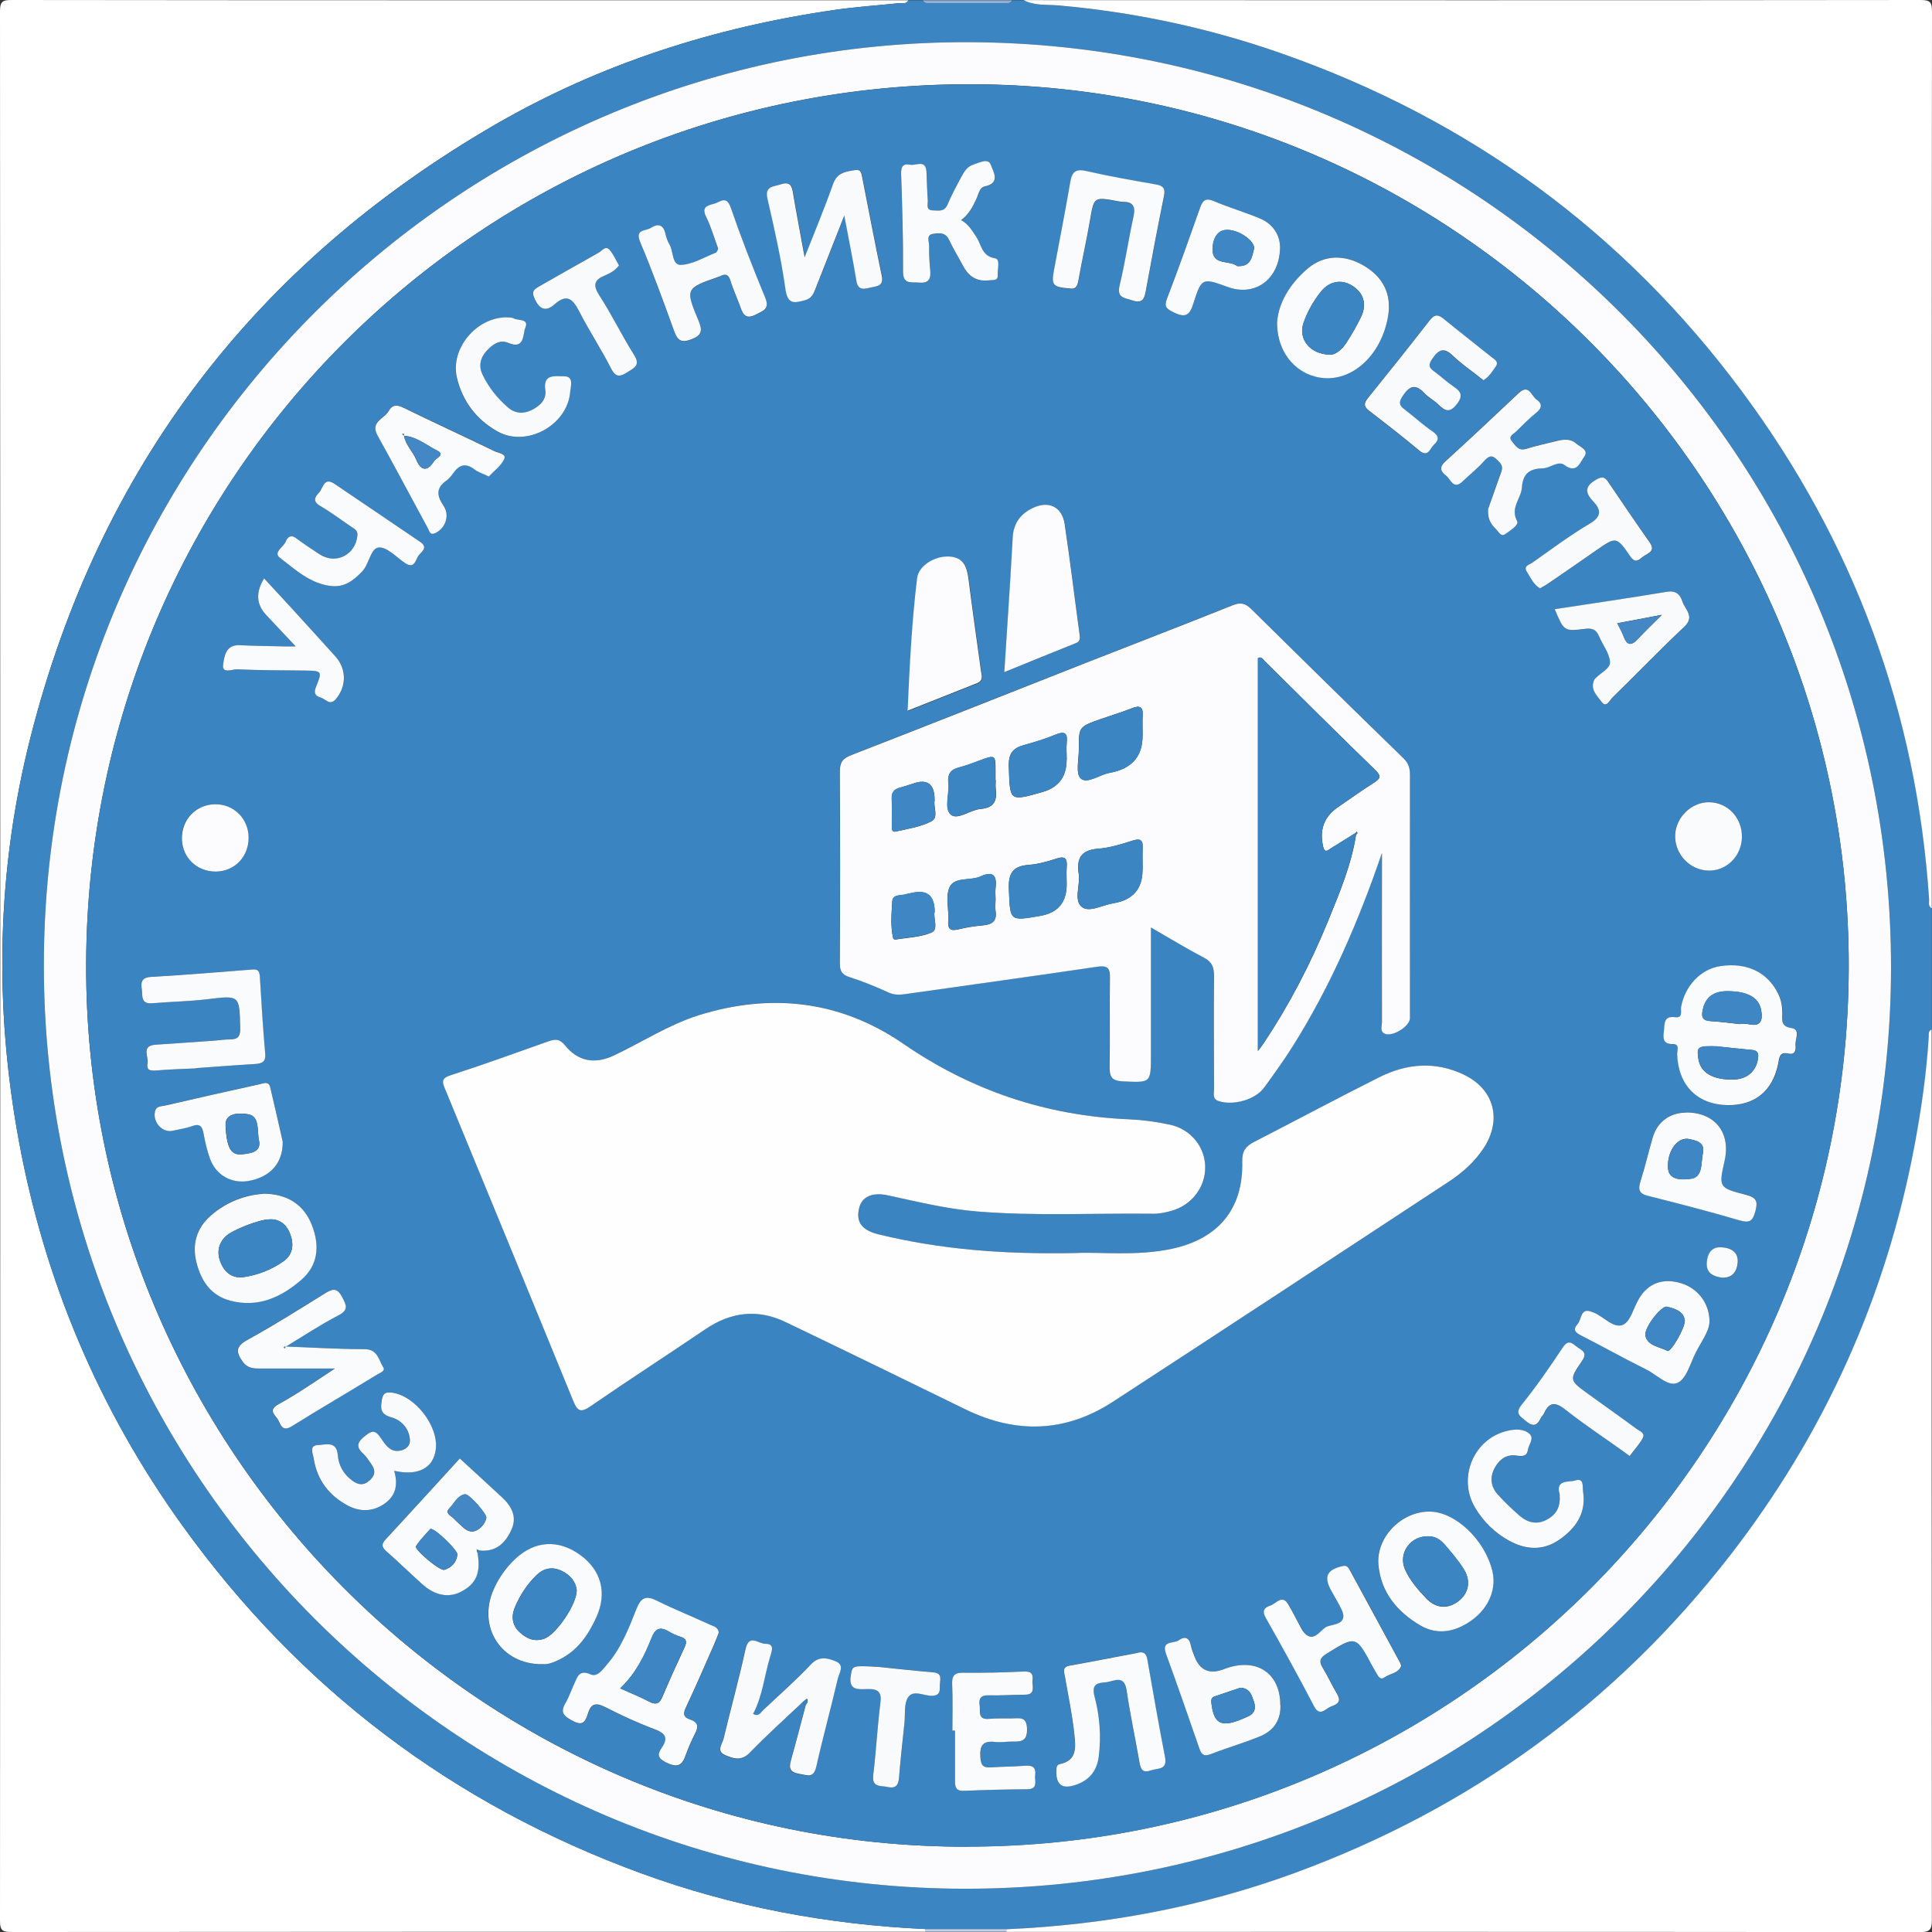 <?xml version="1.0" encoding="UTF-8"?><svg id="a" xmlns="http://www.w3.org/2000/svg" viewBox="0 0 160.8 160.8"><rect x="0" y="0" width="160.8" height="160.8" fill="#333333" stroke="none"/><defs><style>.b{fill:#3f87c4;}.c{fill:#fff;}.d{fill:#fefeff;}.e{fill:#3d86c3;}.f{fill:#3a84c2;}.g{fill:#3b85c2;}.h{fill:#fafbfd;}.i{fill:#f9fbfd;}.j{fill:#4388c5;}.k{fill:#c0d0e9;}.l{fill:#fcfcfe;}.m{fill:#f9fafc;}.n{fill:#8fb0d9;}.o{fill:#3b85c3;}</style></defs><path class="c" d="M77.04,160.78c-25.34,0-50.68,0-76.03,.02-.76,0-1.02-.07-1.01-.95C.03,106.88,.03,53.92,0,.95,0,.07,.26,0,1.01,0,25.88,.03,50.74,.02,75.6,.02c-.15,.35-.48,.21-.73,.24-1.79,.19-3.58,.3-5.36,.56-10.01,1.44-19.51,4.47-28.28,9.54C21.24,21.94,8.26,38.91,2.55,61.32c-2.83,11.11-3.06,22.37-.98,33.63,2.15,11.66,6.67,22.36,13.59,31.99,9.76,13.58,22.53,23.24,38.23,28.98,7.62,2.79,15.53,4.26,23.64,4.63,.01,.07,.01,.14,.01,.22Z"/><path class="g" d="M77.03,160.56c-8.11-.38-16.01-1.85-23.64-4.63-15.7-5.74-28.47-15.4-38.23-28.98-6.93-9.64-11.45-20.33-13.59-31.99-2.07-11.26-1.85-22.52,.98-33.63C8.26,38.91,21.24,21.94,41.23,10.37,50,5.3,59.5,2.26,69.51,.82c1.78-.26,3.57-.37,5.36-.56,.26-.03,.58,.11,.73-.24h1.2c.17,.32,.47,.25,.74,.25,1.99,0,3.98,0,5.97,0,.27,0,.57,.07,.73-.25h.96c.91,.47,1.92,.35,2.88,.44,6.4,.55,12.63,1.9,18.68,4.03,15.57,5.48,28.36,14.81,38.21,28.07,9.33,12.56,14.55,26.67,15.6,42.3,.02,.26-.09,.57,.22,.75v10.08c-.29,.12-.22,.39-.24,.61-.19,3.07-.62,6.11-1.2,9.13-2.38,12.57-7.5,23.92-15.33,34.02-9.53,12.29-21.66,21.1-36.25,26.44-7.73,2.83-15.75,4.32-23.98,4.68h-6.74ZM3.65,80.35c0,42.39,34.34,76.81,76.66,76.85,42.55,.04,77.06-34.29,77.08-76.67,.02-42.55-34.29-76.87-76.73-77.02C38.63,3.36,3.65,37.52,3.65,80.35Z"/><path class="c" d="M83.77,160.57c8.23-.36,16.25-1.85,23.98-4.68,14.6-5.35,26.72-14.15,36.25-26.44,7.83-10.1,12.95-21.44,15.33-34.02,.57-3.02,1.01-6.06,1.2-9.13,.01-.23-.05-.49,.24-.61,0,24.69,0,49.39,.02,74.08,0,.87-.18,1.04-1.04,1.04-25.33-.03-50.66-.02-76-.02,0-.07,0-.14,.01-.21Z"/><path class="c" d="M160.78,75.6c-.32-.18-.21-.49-.22-.75-1.05-15.63-6.27-29.74-15.6-42.3-9.85-13.26-22.63-22.59-38.21-28.07-6.04-2.13-12.28-3.47-18.68-4.03-.96-.08-1.97,.04-2.88-.44C110.07,.02,134.94,.03,159.82,0c.82,0,.98,.16,.98,.98-.03,24.87-.02,49.75-.02,74.62Z"/><path class="n" d="M84.24,.02c-.16,.32-.47,.25-.73,.25-1.99,0-3.98,0-5.97,0-.27,0-.57,.07-.74-.25h7.44Z"/><path class="k" d="M83.77,160.57c0,.07-.01,.14-.01,.21h-6.72c0-.07,0-.14-.01-.22,2.25,0,4.5,0,6.74,0Z"/><path class="l" d="M3.65,80.35c0-42.83,34.98-76.99,77.01-76.84,42.44,.15,76.75,34.47,76.73,77.02-.02,42.39-34.53,76.71-77.08,76.67-42.32-.04-76.66-34.47-76.66-76.85Zm76.84,73.34c40.46,.01,73.23-32.72,73.38-73.09,.14-40.32-32.49-73.5-73.03-73.59C40.09,6.93,7.32,39.64,7.17,80.19c-.15,40.29,32.68,73.59,73.32,73.51Z"/><path class="f" d="M80.49,153.7c-40.63,.08-73.47-33.22-73.32-73.51C7.32,39.64,40.09,6.93,80.84,7.02c40.53,.09,73.17,33.26,73.03,73.59-.14,40.37-32.91,73.1-73.38,73.09ZM23.77,112.07h0c1.45-.87,2.87-1.81,4.37-2.59,.9-.47,.67-.86,.3-1.55-.41-.78-.79-.67-1.4-.29-2.13,1.32-4.26,2.66-6.45,3.87-.97,.54-1,.99-.42,1.81,.36,.51,.8,.59,1.33,.58,2.12,0,4.24,0,6.36,0-1.63,1.06-3.13,2.11-4.72,2.99-.91,.5-.18,.92,0,1.31,.2,.42,.38,.98,1.12,.51,2.36-1.48,4.77-2.89,7.15-4.33,.22-.13,.66-.27,.47-.57-.39-.61-.45-1.52-1.57-1.52-2.19,0-4.37-.14-6.56-.22Zm43.04,29.59l.24,.25c-.41,1.54-.8,3.09-1.24,4.62-.19,.68-.07,1.02,.71,1.13,.65,.1,1.18,.41,1.4-.61,.54-2.45,1.22-4.87,1.79-7.31,.11-.47,.61-1.14-.18-1.45-.68-.27-1.37-.48-2.06,.26-1.26,1.33-2.65,2.54-3.98,3.81-.22,.21-.36,.56-.83,.31,.8-1.52,.94-3.23,1.44-4.83,.15-.48,.34-1-.45-1.01-.56,0-1.34-.87-1.63,.48-.54,2.49-1.23,4.95-1.82,7.43-.1,.44-.62,1.03,.12,1.35,.68,.29,1.35,.54,2.06-.19,1.41-1.46,2.93-2.82,4.41-4.22Zm-26.9-12.61c1.38,.14,2.19-.65,2.67-1.79,.46-1.07-.04-1.93-.83-2.66-1.14-1.05-2.29-2.11-3.49-3.21-2.08,2.27-4.11,4.51-6.17,6.73-.42,.45-.29,.7,.12,1.05,.99,.86,1.94,1.79,2.91,2.67,1.07,.96,2.24,1.17,3.28,.62,1.25-.67,1.62-1.57,1.33-3.24l.18-.17Zm49.58-24.76c-6.11,.12-11.23-.32-16.27-1.53-1.45-.35-2-1-1.72-2.19,.23-.98,1.1-1.36,2.4-1.08,2.46,.53,4.9,1.13,7.41,1.34,4.87,.4,9.75,.13,14.62,.19,.51,0,1.04-.1,1.53-.23,1.73-.47,2.89-1.99,2.85-3.69-.03-1.64-1.19-3.11-2.92-3.49-1.12-.25-2.29-.4-3.44-.45-6.87-.31-13.09-2.38-18.79-6.3-5.22-3.59-10.99-4.26-17.04-2.35-2.49,.78-4.68,2.22-7.01,3.33-1.58,.75-2.99,.52-4.08-.83-.47-.58-.85-.53-1.42-.33-2.7,.96-5.4,1.94-8.13,2.82-.76,.25-.68,.56-.45,1.11,3.57,8.66,7.15,17.32,10.68,25.99,.37,.91,.66,.98,1.46,.43,3.16-2.17,6.37-4.25,9.54-6.4,2.13-1.44,4.36-1.71,6.68-.59,4.99,2.4,9.97,4.84,14.96,7.26,4.22,2.05,8.35,1.92,12.29-.64,9.33-6.07,18.63-12.18,27.93-18.3,1.14-.75,2.16-1.64,2.92-2.81,1.54-2.36,.88-4.89-1.66-6.11-2.36-1.13-4.75-.93-7.04,.22-3.49,1.76-6.93,3.61-10.41,5.38-.72,.37-1.01,.78-.99,1.64,.1,3.95-2.01,6.44-5.87,7.26-2.98,.63-5.98,.24-8.03,.35Zm25.52-33.27v.95c0,4.36,0,8.71,0,13.07,0,.33-.2,.76,.2,.97,.64,.33,2.13-.59,2.13-1.29,0-6.75,0-13.51,0-20.26,0-.55-.13-.97-.55-1.37-4.24-4.12-8.46-8.26-12.66-12.41-.5-.49-.89-.58-1.56-.31-4.14,1.66-8.31,3.26-12.46,4.89-6.42,2.52-12.83,5.07-19.25,7.57-.7,.27-.98,.58-.97,1.35,.03,5.32,.03,10.63,0,15.95,0,.66,.17,.98,.82,1.19,1.1,.35,2.17,.79,3.22,1.27,.48,.22,.92,.21,1.39,.14,5.33-.75,10.67-1.49,16-2.28,.91-.13,1.06,.18,1.05,.99-.05,2.44,.02,4.88-.03,7.31-.02,.84,.16,1.2,1.09,1.24,2.35,.11,2.35,.16,2.35-2.22v-1.08c0-3.1,0-6.2,0-9.51,1.58,.91,2.97,1.76,4.4,2.51,.67,.35,.86,.78,.85,1.5-.04,3.16-.02,6.31,0,9.47,0,.36-.16,.8,.41,.98,1.21,.39,3.02-.11,3.77-1.14,.82-1.13,1.64-2.26,2.38-3.44,3.15-5.02,5.48-10.41,7.41-16.06Zm-55.18,64.87c-.05-.47-.46-.52-.76-.66-1.45-.67-2.93-1.26-4.36-1.97-.92-.46-1.34-.31-1.73,.68-.65,1.62-1.28,3.28-2.46,4.63-.36,.41-.79,1.06-1.35,.81-.95-.43-1.09,.2-1.36,.77-.25,.54-.44,1.12-.74,1.63-.5,.85-.04,1.13,.65,1.49,.86,.46,1.04-.06,1.23-.66,.25-.8,.65-.91,1.41-.52,1.35,.69,2.73,1.33,4.15,1.86,.91,.34,1.13,.73,.58,1.53-.39,.57-.34,.89,.38,1.24,.83,.4,1.27,.32,1.58-.55,.23-.64,.49-1.27,.81-1.87,.31-.58,.24-.96-.42-1.16-.55-.17-.6-.47-.35-1,.8-1.7,1.54-3.42,2.3-5.13,.16-.36,.3-.74,.45-1.11Zm83.95-43.9c2.26,.04,3.76-1.15,4.23-3.41,.11-.53,.09-1.06,.89-.88,.54,.12,.6-.33,.56-.68-.06-.5,.44-1.32-.31-1.44-.93-.14-.8-.65-.79-1.24,0-.56-.08-1.1-.34-1.62-.89-1.79-2.61-2.62-4.81-2.3-1.62,.24-2.94,1.62-3.27,3.39-.06,.33,.17,.95-.49,.86-.98-.12-.86,.53-.94,1.12-.08,.6-.13,1.11,.75,1.12,.58,0,.34,.52,.35,.83,.08,2.59,1.66,4.2,4.18,4.25Zm-60.18-36.05c2.08-.84,4.02-1.63,5.97-2.42,.33-.13,.34-.34,.3-.67-.42-3.08-.79-6.17-1.25-9.24-.21-1.43-1.33-1.96-2.63-1.34-1,.48-1.62,1.28-1.69,2.42-.07,1.16-.12,2.31-.2,3.47-.16,2.54-.33,5.08-.5,7.77Zm-8.05,3.25c2.03-.81,3.91-1.56,5.8-2.3,.53-.21,.38-.6,.33-1-.35-2.53-.71-5.06-1.03-7.59-.13-1.03-.37-1.9-1.64-1.95-1.19-.05-2.52,.74-2.65,1.81-.44,3.6-.63,7.23-.79,11.04Zm-8.56-37.78c-.33-1.83-.66-3.53-.95-5.25-.1-.63-.2-1.1-1.03-.83-.63,.21-1.36,.13-1.11,1.22,.57,2.49,1.14,4.98,1.49,7.5,.18,1.33,.77,1.16,1.66,.92,.57-.15,.7-.59,.88-1.04,.77-1.94,1.53-3.89,2.36-6,.36,1.93,.72,3.68,1.01,5.44,.13,.8,.62,.69,1.14,.56,.51-.13,1.16-.08,.97-.98-.57-2.73-1.1-5.47-1.63-8.21-.06-.33-.12-.67-.56-.6-.77,.13-1.52,.19-1.86,1.16-.7,2.01-1.53,3.97-2.36,6.08Zm-7.21-.7c-.05,.09-.09,.3-.2,.34-.96,.38-1.92,.97-2.9,1.02-.77,.04-.61-1.14-.97-1.72-.17-.26-.26-.59-.33-.89-.18-.76-.62-.85-1.21-.47-.43,.28-1.35,.08-.88,1.2,1.03,2.42,1.92,4.89,2.81,7.36,.29,.8,.58,1.04,1.45,.71,.88-.34,.92-.74,.6-1.52-1.13-2.71-1.11-2.72,1.68-3.69,.04-.01,.08-.02,.11-.04,.45-.25,.7-.16,.86,.38,.23,.76,.58,1.48,.84,2.23,.23,.66,.49,.97,1.27,.58,.66-.33,1.17-.47,.77-1.43-1.02-2.46-1.99-4.95-2.86-7.47-.36-1.04-.87-.47-1.36-.33-.53,.15-1.12,.25-.69,1.1,.41,.81,.66,1.71,1,2.64Zm29.18,3.3c.53,.14,.71-.12,.81-.67,.29-1.65,.67-3.28,.95-4.94,.34-2,.31-2,2.35-1.63,.12,.02,.24,.05,.36,.05,.84,0,1.11,.35,.93,1.19-.42,1.91-.7,3.85-1.16,5.75-.26,1.05,.38,1.03,1.04,1.26,.87,.3,1.02-.14,1.14-.82,.48-2.63,.98-5.26,1.51-7.88,.13-.64-.09-.85-.68-.95-1.92-.34-3.85-.67-5.76-1.11-.89-.21-1.21,.03-1.36,.9-.41,2.44-.89,4.87-1.35,7.3-.24,1.28-.12,1.45,1.22,1.56Zm27.68,114.62c-.04-.11-.06-.19-.1-.26-1.41-2.59-2.82-5.18-4.22-7.77-.14-.25-.29-.31-.58-.25-1.29,.3-1.57,.9-.92,2.04,.29,.52,.6,1.03,.86,1.57,.59,1.25-.7,1.22-1.19,1.41-.6,.24-1.15,1.55-2.03,.39-.07-.09-.13-.2-.18-.31-.34-.63-.67-1.27-1.02-1.89-.52-.9-1-.11-1.48,.06-.52,.18-.75,.44-.4,1.05,1.37,2.43,2.72,4.87,4.01,7.34,.42,.81,.83,.35,1.22,.12,.41-.24,1.2-.31,.69-1.15-.43-.72-.77-1.49-1.21-2.2-.34-.55-.17-.83,.34-1.14,2.46-1.51,2.45-1.53,3.83,1.06,.09,.18,.19,.35,.3,.52,.16,.26,.32,.66,.71,.38,.46-.33,1.18-.33,1.38-.98ZM21.91,99.35c-1.5,.1-3.04,.65-4.35,1.79-1.24,1.07-1.6,2.45-1.2,4,.39,1.5,1.2,2.69,2.81,3.11,2.31,.6,4.24-.29,5.91-1.75,1.35-1.17,1.57-2.79,.85-4.59-.66-1.65-2.03-2.57-4.03-2.57Zm97.08,26.46c-2.35-.03-4.5,2.14-4.27,4.47,.22,2.26,1.55,3.86,3.46,4.99,1.15,.68,2.36,.65,3.54,.05,1.92-.97,2.9-2.8,2.48-4.56-.61-2.58-3.08-4.92-5.21-4.95Zm-24.33,11.75c-1.8,.34-3.71,.72-5.64,1.06-.63,.11-.47,.5-.4,.89,.28,1.61,.62,3.21,.79,4.83,.1,.99,.27,2.16-1.19,2.47-.22,.05-.29,.19-.31,.42-.09,1.33,.47,1.74,1.73,1.27,1.08-.41,1.66-1.2,1.8-2.32,.21-1.68,.07-3.37-.35-4.99-.26-.98,.18-1.12,.89-1.18,.68-.05,1.57-.72,1.78,.68,.3,1.97,.71,3.92,1.05,5.88,.1,.57,.2,1.04,.96,.77,.58-.2,1.4-.01,1.18-1.14-.54-2.69-1-5.41-1.47-8.11-.07-.42-.22-.68-.82-.54Zm-49.55,.95c.43,.07,.95-.13,1.45-.38,1.51-.75,2.4-2.06,3.07-3.53,.91-2.01,.4-3.89-1.35-5.17-1.82-1.32-3.78-1.2-5.42,.34-.76,.72-1.36,1.57-1.78,2.52-1.38,3.09,.6,6.25,4.03,6.23Zm-28.81-49.59v-.02c1.63-.12,3.26-.25,4.9-.34,.62-.03,.93-.18,.86-.91-.19-2.11-.31-4.22-.44-6.33-.03-.41-.08-.67-.61-.63-2.82,.23-5.65,.45-8.47,.62-.76,.05-.84,.42-.75,1.01,.09,.54-.12,1.27,.88,1.18,1.51-.13,3.03-.15,4.54-.33,2.74-.34,2.71-.37,2.77,2.4,.01,.67-.18,.94-.84,.94-.48,0-.95,.07-1.43,.11-1.59,.11-3.18,.23-4.77,.33-1.22,.08-.57,.98-.67,1.54-.12,.66,.31,.65,.81,.6,1.07-.09,2.15-.12,3.23-.17ZM106.29,26.86c0,2.64,1.75,4.44,3.92,4.6,2.5,.19,4.79-2.03,5.32-5.15,.31-1.81-.38-3.24-2.02-4.21-1.61-.95-3.32-.91-4.67,.24-1.54,1.32-2.47,2.99-2.55,4.51Zm17.55,15.51c-.05,.93,.32,1.31,.68,1.68,.2,.21,.39,.64,.75,.39,.42-.28,1.17-.75,.99-1.08-.6-1.12,.34-1.89,.4-2.81,.08-1.17,.67-1.56,1.73-1.58,.62-.01,1.28-.68,1.82-.27,1.03,.77,1.3-.28,1.62-.68,.46-.58-.35-.84-.69-1.14-.41-.36-.96-.34-1.48-.21-.89,.22-1.79,.41-2.66,.68-.64,.2-.86-.26-1.16-.61-.38-.46,.11-.62,.34-.84,.54-.54,1.07-1.08,1.66-1.55,.51-.41,.5-.79,.02-1.12-.43-.29-.62-1.32-1.47-.52-2.03,1.92-4.07,3.83-6.13,5.71-.53,.48-.32,.84,.08,1.15,.39,.3,.62,1.23,1.39,.48,.6-.58,1.27-1.1,1.82-1.73,.53-.61,.81-.28,1.22,.12,.42,.43,.16,.81,.03,1.21-.34,1.01-.71,2.02-.96,2.71Zm-.38-10.72c.46-.28,.73-.73,1.02-1.15,.27-.39-.12-.58-.35-.76-1.33-1.08-2.69-2.12-4.02-3.21-.48-.4-.77-.33-1.15,.16-1.69,2.17-3.4,4.32-5.13,6.46-.36,.45-.34,.71,.12,1.06,1.39,1.06,2.78,2.14,4.12,3.27,.77,.65,.91-.13,1.25-.45,.43-.4,.46-.73-.11-1.11-.82-.56-1.55-1.25-2.35-1.85-.44-.34-.46-.61-.15-1.08,.54-.82,1.06-1.08,1.82-.26,.35,.38,.84,.62,1.2,.98,.54,.54,.92,.66,1.49-.05,.57-.72,.34-1.06-.28-1.49-.56-.38-1.05-.85-1.6-1.25-.44-.32-.49-.54-.16-1.04,.55-.81,.99-.97,1.74-.25,.62,.61,1.36,1.1,2.05,1.65,.16,.12,.31,.25,.48,.38Zm-43.46-13.32c.64-.47,.96-1.1,1.26-1.76,.18-.39,.27-.96,.71-1.05,1.37-.27,.65-1.32,.5-1.78-.21-.61-.95-.19-1.46-.03-.54,.17-.8,.65-1.04,1.1-.4,.74-.79,1.48-1.12,2.25-.27,.62-.77,.46-1.22,.46-.59-.01-.38-.51-.41-.82-.06-.8-.07-1.6-.11-2.39-.06-1.07-.88-.49-1.36-.59-.53-.11-.77,.09-.75,.72,.09,2.71,.18,5.43,.16,8.15,0,1.13,.66,.88,1.32,.94,.87,.07,1.01-.35,.94-1.07-.07-.67-.1-1.36-.09-2.03,0-.34-.28-.87,.36-.96,.52-.08,1.01-.11,1.31,.52,.35,.76,.8,1.47,1.19,2.21,.46,.87,1.16,1.27,2.16,1.14,.3-.04,.72,.07,.69-.42-.03-.49,.24-1.33-.22-1.41-1.12-.18-1.13-1.15-1.56-1.78-.35-.52-.65-1.06-1.26-1.39Zm-.73,125.71h.23c0,1.4,0,2.8,0,4.2,0,.5,.09,.84,.72,.81,1.76-.07,3.52-.12,5.27-.13,.97,0,.63-.69,.68-1.18,.07-.65-.23-.83-.84-.78-.96,.08-1.92,.07-2.87,.14-.62,.05-.81-.17-.85-.8-.07-.95,.14-1.44,1.2-1.32,.47,.05,.96-.04,1.44-.03,.72,.01,1.26,.02,1.24-1.05-.02-1.07-.62-.89-1.24-.88-.64,0-1.28-.03-1.92,.04-.96,.1-.71-.59-.78-1.1-.09-.59,.08-.88,.75-.86,1,.03,2-.04,3-.05,.98,0,.59-.73,.65-1.21,.07-.56-.15-.75-.75-.72-1.68,.08-3.36,.12-5.03,.1-.76,0-.94,.28-.91,.99,.06,1.28,.02,2.56,.02,3.83Zm27.3-2.12c0-2.71-2.04-4.02-4.68-3q-1.81,.7-2.46-1.05c-.11-.3-.23-.6-.3-.91-.13-.66-.5-.81-1.01-.44-.41,.3-1.48-.02-1.06,1.13,.95,2.62,1.87,5.25,2.78,7.89,.19,.54,.41,.66,.96,.45,1.34-.52,2.72-.92,4.05-1.46,1.13-.46,1.76-1.33,1.72-2.61Zm22.84-91.21c.76,1.84,.77,1.86,2.53,1.64,.55-.07,.91,.04,1.14,.58,.31,.73,.87,1.42,.93,2.16,.05,.57-.8,.91-1.22,1.39-.03,.03-.07,.05-.08,.09-.4,.82,.25,1.37,.62,1.88,.38,.52,.66-.17,.89-.39,2-1.95,3.94-3.96,5.97-5.88,.91-.86,.07-1.42-.15-2.1-.21-.65-.56-.94-1.33-.81-3.06,.51-6.14,.96-9.29,1.44ZM23.53,95.01c-.31-1.35-.66-2.94-1.04-4.53-.13-.54-.56-.32-.88-.25-2.64,.59-5.29,1.18-7.93,1.79-.28,.06-.66,.02-.77,.44-.25,.9,.58,1.84,1.47,1.64,.54-.12,1.1-.2,1.62-.39,.64-.23,.83,.03,.94,.62,.13,.7,.29,1.41,.53,2.08,.49,1.38,1.81,2.12,3.22,1.87,1.79-.32,2.87-1.47,2.84-3.28Zm118.75,15.04c.03-1.57-.99-2.84-2.37-3.25-1.5-.45-2.73,0-3.5,1.29-.45,.75-.69,1.89-1.33,2.17-.77,.34-1.59-.66-2.42-1.01-.04-.02-.07-.03-.11-.04-1.03-.45-.89,.59-1.25,.99-.42,.47-.19,.7,.31,.96,1.81,.92,3.58,1.92,5.4,2.82,.87,.43,1.82,1.48,2.62,1.11,.73-.34,1.05-1.6,1.49-2.48,.46-.92,1.11-1.76,1.16-2.56Zm-1.96-17.46c-1.34,.01-2.38,.77-2.76,2.06-.36,1.22-.65,2.47-1.03,3.68-.21,.68-.1,1,.63,1.19,2.55,.64,5.1,1.31,7.62,2.04,.8,.23,1.09,.09,1.31-.72,.23-.85,.12-1.19-.82-1.42-2.24-.56-2.23-.63-1.73-2.82,.53-2.35-.82-4.03-3.22-4.02ZM106.54,20.59c-.01-1.02-.57-1.94-1.71-2.42-1.25-.52-2.56-.9-3.8-1.43-.67-.28-.93-.07-1.14,.53-.89,2.52-1.78,5.04-2.74,7.53-.28,.72-.11,.88,.54,1.2,1,.48,1.32,.23,1.64-.76,.68-2.14,.74-2.13,2.87-1.35,2.26,.82,4.31-.62,4.34-3.3ZM40.67,39.65c.43-.46,1.02-.88,1.29-1.45,.22-.47-.48-.51-.79-.66-2.5-1.22-5.04-2.38-7.54-3.6-.56-.27-.97-.31-1.28,.25-.36,.65-1.56,.88-.93,2.03,1.42,2.58,2.8,5.18,4.21,7.76,.12,.21,.16,.57,.59,.37,.85-.39,1.24-1.47,.7-2.27-.54-.8-.66-1.47,.22-2.09,.22-.16,.41-.38,.57-.61,.49-.7,1.03-.91,1.77-.34,.31,.24,.7,.36,1.19,.59Zm-7.86,82.77c2.02,.43,3.27-.25,3.45-1.79,.23-1.94-1.72-4.46-3.64-4.72-.47-.06-.75,0-.84,.55-.12,.71-.17,1.22,.77,1.5,.85,.24,1.52,.93,1.56,1.92,.02,.42-.3,.74-.73,.84-.97,.23-1.35-.55-1.77-1.14-.43-.6-.73-.46-1.21-.09-.6,.47-.87,.88-.19,1.49,.26,.24,.45,.55,.66,.84,.35,.48,.4,.92-.09,1.37-.51,.46-.97,.42-1.49,.03-.71-.54-1.11-1.26-1.19-2.13-.1-1.19-1.03-.83-1.63-.82-.79,.02-.43,.72-.37,1.12,.27,1.77,1.27,3.08,2.82,3.91,1.01,.54,2.07,.54,3.06-.14,.95-.66,1.14-1.57,.82-2.74Zm-5.2-73.64c1.08,.1,1.8-.49,2.51-1.19,.62-.62,.71-1.96,1.4-2.02,.69-.06,1.47,.81,2.2,1.3,.78,.52,.86-.29,1.11-.62,.22-.3,.86-.66,.14-1.15-2.38-1.6-4.76-3.22-7.13-4.83-.89-.6-.94,.36-1.28,.72-.35,.37-.57,.73,.09,1.12,.89,.52,1.72,1.16,2.58,1.73,.27,.18,.55,.29,.52,.71-.13,1.62-1.77,2.47-3.14,1.59-.67-.43-1.33-.88-1.97-1.35-.44-.33-.71-.05-.85,.27-.19,.46-1.08,.91-.5,1.36,1.3,1.01,2.56,2.19,4.33,2.36Zm14.54-22.36c-2.55,0-4.69,2.64-4.13,5.03,.46,1.95,1.62,3.48,3.36,4.46,2.44,1.37,5.86-.51,6.07-3.31,.04-.46,.33-1.3-.55-1.27-.63,.02-1.73-.26-1.53,1.13,.11,.81-.43,1.33-1.11,1.67-.71,.36-1.42,.3-2.01-.22-.87-.77-1.6-1.67-2.1-2.72-.34-.72-.19-1.42,.35-1.99,.48-.51,1.08-.96,1.79-.65,1.38,.59,1.19-.74,1.42-1.25,.34-.78-.6-.57-.97-.79-.19-.11-.47-.07-.59-.08Zm87.66,97.96c.08,1-.23,1.65-1.03,2.09-.84,.47-1.63,.29-2.31-.31-.63-.55-1.23-1.13-1.8-1.75-.6-.65-.69-1.45-.27-2.22,.38-.7,.97-1.17,1.85-1.03,.42,.07,.83,.09,.91-.46,.07-.45,.54-.96,.15-1.34-.48-.46-1.19-.41-1.82-.27-2.83,.64-4.21,3.91-2.71,6.42,.69,1.15,1.63,2.07,2.8,2.72,1.38,.76,2.8,.88,4.17-.05,1.41-.96,2.29-2.21,2.01-4.02-.06-.4,.11-1.19-.66-.93-.5,.17-1.68-.12-1.29,1.16ZM24.61,53.8c-.49,0-.72,0-.96,0-1.24-.03-2.48-.04-3.71-.1-1.18-.06-1.29,.99-1.37,1.62-.11,.79,.76,.37,1.16,.39,1.87,.08,3.75,.07,5.63,.1,1.44,.02,1.48,.03,.94,1.36-.22,.55,0,.78,.4,.89,.39,.11,.75,.72,1.24,.14,.92-1.07,.93-2.52-.02-3.56-1.28-1.42-2.57-2.84-3.86-4.25-.68-.74-1.37-1.48-2.08-2.25q-1.06,1.73,.16,3.03c.76,.81,1.52,1.62,2.47,2.63Zm48.39,84.92c-2.1-.12-2.04-.11-2.19,.74-.22,1.29,.72,1.13,1.41,1.11,.91-.01,1.16,.28,1.05,1.19-.25,1.98-.35,3.98-.59,5.96-.13,1.07,.62,.87,1.2,1,.71,.16,.9-.19,.95-.82,.13-1.51,.3-3.02,.45-4.53,.07-.71-.05-1.55,.29-2.1,.43-.68,1.32-.12,2.01-.14,.8-.03,.62-.57,.65-1.01,.04-.42,.15-.88-.55-.94-1.67-.13-3.34-.33-4.69-.47Zm62.65-17.53c.38-.51,.77-.95,1.07-1.45,.27-.47-.24-.61-.49-.8-1.34-.99-2.71-1.95-4.06-2.93-1.53-1.11-1.58-1.15-.5-2.71,.49-.71,.03-.87-.38-1.17-.42-.31-.73-.69-1.21,.03-1.08,1.62-2.19,3.23-3.41,4.75-.6,.75-.16,.95,.32,1.36,.56,.47,.94,.48,1.25-.22,.06-.14,.21-.25,.27-.39,.48-1.07,1.03-.93,1.86-.27,1.49,1.19,3.09,2.24,4.65,3.35,.19,.14,.38,.28,.63,.46Zm-7.45-72.22c.26-.16,.51-.3,.74-.45,1.31-.9,2.63-1.82,3.94-2.72,1.63-1.13,1.69-1.16,2.82,.49,.48,.71,.77,.25,1.11,.01,.39-.26,1.03-.42,.51-1.16-1.18-1.66-2.32-3.34-3.45-5.03-.28-.41-.49-.47-.96-.21-.91,.51-1.05,1.02-.31,1.8,.69,.72,.75,1.29-.29,1.9-1.65,.97-3.18,2.13-4.75,3.23-.24,.17-.78,.26-.45,.77,.32,.48,.54,1.06,1.1,1.37ZM51.51,22.1c-.27-.47-.46-.92-.76-1.28-.35-.43-.65,.05-.92,.2-1.67,.93-3.32,1.9-4.99,2.83-.44,.25-.62,.43-.36,1,.43,.92,.93,1.14,1.69,.46,.99-.87,1.48-.45,2,.56,.84,1.63,1.85,3.17,2.68,4.8,.41,.8,.78,.67,1.37,.3,.56-.35,1.09-.56,.55-1.42-1.02-1.62-1.86-3.35-2.89-4.95-.57-.88-.44-1.31,.47-1.68,.43-.17,.84-.41,1.15-.82Zm93.46,47.56c.02-1.6-1.17-2.87-2.71-2.89-1.5-.02-2.83,1.28-2.85,2.79-.02,1.55,1.22,2.85,2.75,2.9,1.52,.04,2.79-1.22,2.81-2.79Zm-127,2.88c1.57-.02,2.73-1.25,2.71-2.85-.02-1.58-1.27-2.79-2.83-2.75-1.57,.04-2.75,1.28-2.72,2.87,.02,1.57,1.26,2.75,2.84,2.73Zm125.41,33.81c.87,.01,1.21-.59,1.26-1.28,.06-.91-.65-1.22-1.4-1.25-.87-.04-1.15,.64-1.18,1.34-.04,.85,.6,1.11,1.33,1.2Z"/><path class="d" d="M89.49,104.29c2.05-.11,5.05,.28,8.03-.35,3.86-.82,5.97-3.31,5.87-7.26-.02-.86,.27-1.27,.99-1.64,3.48-1.78,6.92-3.63,10.41-5.38,2.29-1.15,4.67-1.35,7.04-.22,2.54,1.22,3.2,3.75,1.66,6.11-.76,1.16-1.78,2.06-2.92,2.81-9.3,6.11-18.6,12.23-27.93,18.3-3.94,2.57-8.07,2.7-12.29,.64-4.98-2.43-9.96-4.86-14.96-7.26-2.32-1.12-4.55-.85-6.68,.59-3.17,2.15-6.39,4.23-9.54,6.4-.8,.55-1.09,.48-1.46-.43-3.54-8.67-7.11-17.33-10.68-25.99-.23-.55-.31-.86,.45-1.11,2.73-.88,5.43-1.86,8.13-2.82,.57-.2,.95-.25,1.42,.33,1.09,1.35,2.5,1.58,4.08,.83,2.34-1.11,4.52-2.54,7.01-3.33,6.05-1.9,11.83-1.23,17.04,2.35,5.7,3.92,11.92,6,18.79,6.3,1.15,.05,2.31,.2,3.44,.45,1.73,.38,2.89,1.85,2.92,3.49,.03,1.7-1.12,3.22-2.85,3.69-.5,.14-1.02,.24-1.53,.23-4.87-.06-9.75,.21-14.62-.19-2.52-.21-4.96-.81-7.41-1.34-1.3-.28-2.17,.1-2.4,1.08-.28,1.19,.27,1.85,1.72,2.19,5.04,1.21,10.16,1.65,16.27,1.53Z"/><path class="l" d="M115.01,71.01c-1.93,5.65-4.26,11.05-7.41,16.06-.74,1.18-1.56,2.31-2.38,3.44-.75,1.03-2.56,1.52-3.77,1.14-.57-.18-.41-.62-.41-.98-.01-3.16-.03-6.31,0-9.47,0-.73-.18-1.15-.85-1.5-1.44-.75-2.82-1.6-4.4-2.51,0,3.31,0,6.41,0,9.51v1.08c0,2.38,0,2.33-2.35,2.22-.93-.04-1.1-.4-1.09-1.24,.05-2.44-.01-4.88,.03-7.31,.02-.81-.14-1.13-1.05-.99-5.33,.79-10.66,1.52-16,2.28-.48,.07-.92,.08-1.39-.14-1.05-.48-2.12-.92-3.22-1.27-.66-.21-.83-.53-.82-1.19,.03-5.32,.03-10.63,0-15.95,0-.78,.27-1.08,.97-1.35,6.43-2.5,12.84-5.04,19.25-7.57,4.15-1.63,8.32-3.23,12.46-4.89,.67-.27,1.06-.18,1.56,.31,4.2,4.15,8.42,8.29,12.66,12.41,.42,.41,.55,.82,.55,1.37-.01,6.75,0,13.51,0,20.26,0,.7-1.49,1.62-2.13,1.29-.4-.21-.2-.64-.2-.97-.01-4.36,0-8.71,0-13.07v-.95Zm-2.22-1.66c-.67,.42-1.35,.84-2.02,1.26-.28,.18-.53,.41-.65-.17-.31-1.43,.09-2.49,1.31-3.31,.96-.65,1.89-1.33,2.87-1.95,.53-.34,.75-.53,.16-1.1-3.09-2.99-6.14-6.04-9.2-9.06-.16-.16-.28-.42-.56-.24v32.69c.26-.34,.38-.49,.48-.65,2.13-3.19,3.89-6.58,5.34-10.13,.96-2.35,1.96-4.7,2.35-7.24,.14-.06,.13-.14,.05-.24l-.12,.15Zm-17.69,3.04c0-.6-.02-1.2,0-1.79,.03-.63-.13-.86-.82-.64-.95,.3-1.92,.61-2.9,.68-1.43,.11-1.79,.82-1.6,2.1,.14,.93-.43,2.17,.24,2.73,.61,.52,1.74-.15,2.63-.29q2.44-.39,2.44-2.79Zm0-11.13c0-.56-.03-1.12,0-1.68,.05-.75-.22-.91-.91-.63-.85,.34-1.73,.6-2.59,.9-1.81,.64-1.82,.65-1.81,2.51,0,.84-.28,2.01,.15,2.42,.51,.49,1.52-.26,2.32-.44,.16-.03,.31-.06,.47-.1q2.36-.6,2.36-2.99Zm-6.32,12.36c0-.48-.03-.96,0-1.44,.05-.64-.05-.98-.83-.73-.75,.25-1.54,.47-2.32,.53-1.36,.1-1.72,.73-1.66,2.05,.11,2.64,.03,2.64,2.63,2.19q2.18-.38,2.18-2.61Zm0-10.38c0-.48-.04-.96,0-1.44,.09-.83-.21-.95-.94-.65-.85,.35-1.73,.62-2.61,.86-.93,.25-1.3,.71-1.27,1.75,.09,2.95,.03,2.95,2.81,2.16q2-.57,2-2.68Zm-5.92,11.63c0-.32-.03-.64,0-.96,.13-1.02-.19-1.44-1.23-.97-.85,.39-2.16,.03-2.58,.87-.38,.77-.06,1.87-.13,2.83-.05,.76,.24,.86,.89,.7,.65-.16,1.33-.26,2-.32,.76-.07,1.18-.35,1.05-1.19-.05-.31,0-.64,0-.96Zm0-9.94c0-.24,0-.48,0-.72,0-1.4,0-1.4-1.35-.9-.56,.21-1.12,.42-1.7,.57-.7,.18-.95,.58-.87,1.29,.1,.9-.39,2.13,.21,2.64,.55,.47,1.61-.41,2.47-.48,1.12-.09,1.39-.7,1.26-1.68-.03-.24,0-.48,0-.72Zm-5.07,10.97q0-2.03-1.92-1.57c-.15,.04-.32,.05-.47,.1-.42,.14-1.11-.02-1.14,.6-.06,1.02-.16,2.06,.08,3.08,.01,.05,.14,.1,.2,.09,1.02-.17,2.11-.19,3.02-.6,.55-.24,.11-1.18,.22-1.69Zm0-9.31q0-2.01-1.8-1.37c-.37,.13-.76,.24-1.14,.35-.44,.13-.65,.39-.63,.87,.03,.76,0,1.51,.01,2.27,0,.23-.03,.58,.32,.5,1.01-.23,2.07-.38,2.97-.85,.65-.34,.13-1.24,.28-1.78Z"/><path class="h" d="M59.83,135.88c-.15,.37-.29,.74-.45,1.11-.76,1.71-1.5,3.44-2.3,5.13-.25,.52-.2,.82,.35,1,.66,.21,.73,.58,.42,1.16-.31,.6-.58,1.23-.81,1.87-.31,.87-.74,.95-1.58,.55-.72-.35-.77-.67-.38-1.24,.55-.8,.32-1.19-.58-1.53-1.42-.53-2.8-1.17-4.15-1.86-.75-.38-1.16-.28-1.41,.52-.19,.6-.37,1.12-1.23,.66-.69-.37-1.15-.64-.65-1.49,.3-.51,.49-1.09,.74-1.63,.26-.57,.41-1.19,1.36-.77,.56,.25,.99-.39,1.35-.81,1.18-1.35,1.81-3,2.46-4.63,.39-.99,.82-1.14,1.73-.68,1.43,.71,2.91,1.3,4.36,1.97,.29,.14,.71,.19,.76,.66Zm-8.22,4.64c.87,.39,1.67,.71,2.43,1.11,.56,.29,.85,.17,1.09-.4,.59-1.39,1.21-2.76,1.85-4.13,.22-.48,.15-.72-.36-.88-.34-.1-.67-.26-.97-.44-.72-.42-1.11-.25-1.42,.55-.6,1.51-1.32,2.97-2.61,4.19Z"/><path class="h" d="M143.77,91.98c-2.52-.05-4.1-1.66-4.18-4.25,0-.31,.23-.83-.35-.83-.88,0-.82-.51-.75-1.12,.07-.58-.04-1.24,.94-1.12,.67,.09,.43-.53,.49-.86,.33-1.77,1.65-3.15,3.27-3.39,2.2-.33,3.93,.51,4.81,2.3,.26,.52,.34,1.06,.34,1.62,0,.59-.14,1.1,.79,1.24,.75,.12,.26,.94,.31,1.44,.04,.36-.02,.8-.56,.68-.81-.18-.78,.35-.89,.88-.47,2.26-1.96,3.45-4.23,3.41Zm-.77-4.89c-1.7-.05-1.79,0-1.65,1.01,.16,1.18,1.22,1.8,2.97,1.75,1.14-.04,1.88-.74,2.01-1.82,.06-.5-.17-.62-.6-.65-.91-.08-1.82-.19-2.73-.28Zm1.84-1.86v-.03c.24,.01,.48,0,.72,.05,1.02,.22,1.16-.35,1.03-1.14-.18-1.08-1.12-1.61-2.82-1.61-1.08,0-1.81,.43-2.05,1.56-.13,.6-.01,.89,.65,.93,.83,.05,1.66,.16,2.48,.25Z"/><path class="l" d="M83.59,55.93c.18-2.7,.34-5.23,.5-7.77,.07-1.15,.13-2.31,.2-3.47,.07-1.15,.68-1.95,1.69-2.42,1.3-.62,2.42-.09,2.63,1.34,.46,3.07,.83,6.16,1.25,9.24,.04,.32,.03,.54-.3,.67-1.95,.79-3.9,1.57-5.97,2.42Z"/><path class="l" d="M75.54,59.17c.17-3.81,.35-7.44,.79-11.04,.13-1.06,1.46-1.86,2.65-1.81,1.27,.06,1.51,.92,1.64,1.95,.32,2.53,.68,5.06,1.03,7.59,.06,.4,.2,.79-.33,1-1.88,.74-3.76,1.49-5.8,2.3Z"/><path class="h" d="M39.74,129.22c.29,1.67-.08,2.57-1.33,3.24-1.04,.56-2.21,.35-3.28-.62-.98-.88-1.92-1.8-2.91-2.67-.41-.35-.54-.6-.12-1.05,2.06-2.22,4.1-4.47,6.17-6.73,1.2,1.1,2.34,2.16,3.49,3.21,.79,.73,1.29,1.59,.83,2.66-.49,1.14-1.29,1.93-2.67,1.79-.08-.03-.16-.06-.25-.08l.07,.25Zm-3.91-1.98c-.37,.43-.86,.9-1.21,1.46-.16,.26,1.99,2.07,2.36,1.96,.6-.19,1.02-.62,1.09-1.27,.04-.33-1.81-2.16-2.24-2.14Zm4.65-.92c.02-.33-1.44-2.01-1.78-1.95-.64,.11-.88,.75-1.29,1.16-.42,.42,.11,.61,.33,.83,.27,.29,.57,.55,.87,.82,.33,.29,.72,.39,1.1,.17,.39-.22,.66-.57,.77-1.02Z"/><path class="m" d="M66.98,21.39c.83-2.11,1.65-4.07,2.36-6.08,.34-.97,1.09-1.03,1.86-1.16,.45-.07,.5,.27,.56,.6,.54,2.74,1.06,5.48,1.63,8.21,.19,.9-.46,.85-.97,.98-.52,.13-1.01,.24-1.14-.56-.29-1.76-.65-3.51-1.01-5.44-.83,2.11-1.59,4.05-2.36,6-.17,.44-.31,.88-.88,1.04-.89,.24-1.47,.41-1.66-.92-.35-2.52-.92-5.02-1.49-7.5-.25-1.09,.48-1.01,1.11-1.22,.83-.27,.93,.2,1.03,.83,.29,1.72,.62,3.42,.95,5.25Z"/><path class="m" d="M66.81,141.66c-1.48,1.4-3,2.76-4.41,4.22-.71,.73-1.38,.48-2.06,.19-.74-.32-.23-.91-.12-1.35,.59-2.48,1.28-4.94,1.82-7.43,.29-1.35,1.07-.48,1.63-.48,.79,0,.6,.52,.45,1.01-.5,1.61-.64,3.32-1.44,4.83,.46,.25,.61-.1,.83-.31,1.33-1.26,2.72-2.47,3.98-3.81,.69-.73,1.38-.53,2.06-.26,.79,.32,.29,.98,.18,1.45-.57,2.44-1.24,4.86-1.79,7.31-.23,1.02-.75,.71-1.4,.61-.78-.12-.9-.45-.71-1.13,.43-1.53,.83-3.08,1.24-4.62,.12-.15,.22-.31,.09-.51l-.33,.26Z"/><path class="i" d="M23.77,112.07c2.19,.08,4.37,.22,6.56,.22,1.12,0,1.18,.91,1.57,1.52,.19,.3-.26,.44-.47,.57-2.38,1.45-4.79,2.86-7.15,4.33-.75,.47-.92-.09-1.12-.51-.19-.39-.92-.81,0-1.31,1.59-.88,3.09-1.92,4.72-2.99-2.12,0-4.24,0-6.36,0-.53,0-.97-.07-1.33-.58-.58-.82-.56-1.27,.42-1.81,2.2-1.21,4.32-2.55,6.45-3.87,.6-.37,.99-.49,1.4,.29,.36,.69,.6,1.08-.3,1.55-1.5,.78-2.92,1.72-4.37,2.6-.07,.03-.26-.02-.09,.15l.08-.15Z"/><path class="m" d="M59.77,20.69c-.34-.93-.59-1.82-1-2.64-.43-.86,.16-.95,.69-1.1,.49-.14,1-.71,1.36,.33,.87,2.52,1.84,5.01,2.86,7.47,.4,.96-.11,1.09-.77,1.43-.78,.39-1.04,.08-1.27-.58-.26-.75-.61-1.47-.84-2.23-.16-.53-.41-.62-.86-.38-.03,.02-.07,.03-.11,.04-2.79,.97-2.81,.98-1.68,3.69,.32,.78,.28,1.18-.6,1.52-.87,.33-1.16,.09-1.45-.71-.89-2.47-1.79-4.94-2.81-7.36-.48-1.12,.45-.92,.88-1.2,.59-.38,1.03-.29,1.21,.47,.07,.31,.17,.63,.33,.89,.36,.58,.2,1.76,.97,1.72,.98-.05,1.94-.64,2.9-1.02,.11-.04,.15-.25,.2-.34Z"/><path class="i" d="M88.95,24c-1.34-.11-1.46-.28-1.22-1.56,.46-2.43,.93-4.86,1.35-7.3,.15-.87,.47-1.1,1.36-.9,1.9,.44,3.83,.77,5.76,1.11,.59,.1,.81,.31,.68,.95-.53,2.62-1.03,5.25-1.51,7.88-.12,.68-.27,1.12-1.14,.82-.66-.22-1.3-.2-1.04-1.26,.46-1.9,.74-3.84,1.16-5.75,.18-.85-.09-1.2-.93-1.19-.12,0-.24-.03-.36-.05-2.04-.38-2.01-.37-2.35,1.63-.28,1.65-.66,3.29-.95,4.94-.09,.55-.28,.81-.81,.67Z"/><path class="h" d="M116.63,138.62c-.2,.65-.92,.65-1.38,.98-.39,.28-.54-.11-.71-.38-.1-.17-.2-.34-.3-.52-1.38-2.59-1.38-2.58-3.83-1.06-.5,.31-.67,.59-.34,1.14,.44,.71,.78,1.48,1.21,2.2,.51,.85-.28,.91-.69,1.15-.39,.23-.8,.69-1.22-.12-1.29-2.47-2.64-4.92-4.01-7.34-.35-.62-.13-.87,.4-1.05,.48-.17,.97-.96,1.48-.06,.36,.62,.68,1.26,1.02,1.89,.06,.1,.11,.21,.18,.31,.89,1.16,1.43-.16,2.03-.39,.48-.19,1.78-.16,1.19-1.41-.26-.54-.57-1.05-.86-1.57-.64-1.15-.37-1.74,.92-2.04,.28-.07,.44,0,.58,.25,1.4,2.59,2.81,5.18,4.22,7.77,.04,.07,.06,.15,.1,.26Z"/><path class="m" d="M21.91,99.35c2,0,3.37,.92,4.03,2.57,.72,1.8,.5,3.42-.85,4.59-1.68,1.46-3.6,2.35-5.91,1.75-1.61-.42-2.42-1.61-2.81-3.11-.41-1.55-.04-2.93,1.2-4,1.31-1.14,2.86-1.69,4.35-1.79Zm.47,2.14c-.79,0-3.03,.88-3.56,1.38-.7,.66-.79,1.45-.42,2.29,.35,.81,1.01,1.27,1.9,1.13,1.19-.18,2.31-.62,3.29-1.31,.8-.56,.88-1.41,.57-2.25-.3-.81-.9-1.31-1.78-1.24Z"/><path class="h" d="M119,125.81c2.13,.02,4.59,2.36,5.21,4.95,.42,1.77-.56,3.59-2.48,4.56-1.18,.6-2.39,.63-3.54-.05-1.91-1.13-3.24-2.73-3.46-4.99-.23-2.33,1.92-4.5,4.27-4.47Zm-.06,2.06c-1.54-.08-2.6,1.4-2,2.76,.41,.92,1.08,1.68,1.76,2.4,.82,.86,1.8,.91,2.68,.24,.85-.64,1.07-1.68,.45-2.66-.46-.74-1.04-1.41-1.61-2.07-.34-.39-.79-.68-1.29-.66Z"/><path class="i" d="M94.67,137.56c.59-.14,.74,.12,.82,.54,.48,2.71,.94,5.42,1.47,8.11,.23,1.13-.6,.94-1.18,1.14-.76,.27-.86-.2-.96-.77-.34-1.96-.76-3.91-1.05-5.88-.21-1.4-1.1-.73-1.78-.68-.71,.05-1.15,.19-.89,1.18,.43,1.62,.56,3.3,.35,4.99-.14,1.13-.72,1.91-1.8,2.32-1.25,.47-1.81,.06-1.73-1.27,.02-.24,.09-.38,.31-.42,1.46-.31,1.29-1.48,1.19-2.47-.17-1.62-.51-3.22-.79-4.83-.07-.39-.23-.78,.4-.89,1.92-.34,3.84-.72,5.64-1.06Z"/><path class="h" d="M45.12,138.51c-3.43,.03-5.41-3.13-4.03-6.23,.42-.95,1.02-1.8,1.78-2.52,1.64-1.54,3.6-1.66,5.42-.34,1.75,1.27,2.26,3.16,1.35,5.17-.67,1.48-1.56,2.78-3.07,3.53-.5,.25-1.02,.45-1.45,.38Zm2.88-6.18c-.09-.67-.51-1.24-1.26-1.59-.8-.38-1.5-.2-2.09,.36-.78,.75-1.37,1.67-1.79,2.66-.31,.73-.26,1.49,.39,2.09,.59,.54,1.25,.83,2.07,.53,.97-.36,2.7-2.86,2.68-4.04Z"/><path class="i" d="M16.32,88.92c-1.08,.05-2.15,.08-3.23,.17-.51,.04-.93,.06-.81-.6,.1-.55-.55-1.46,.67-1.54,1.59-.1,3.18-.22,4.77-.33,.48-.03,.95-.11,1.43-.11,.66,0,.86-.27,.84-.94-.06-2.77-.03-2.73-2.77-2.4-1.5,.18-3.03,.2-4.54,.33-1,.09-.8-.64-.88-1.18-.09-.58-.01-.96,.75-1.01,2.83-.17,5.65-.39,8.47-.62,.52-.04,.58,.21,.61,.63,.13,2.11,.25,4.22,.44,6.33,.07,.73-.24,.87-.86,.91-1.63,.09-3.26,.23-4.9,.34v.02Z"/><path class="h" d="M106.29,26.86c.08-1.53,1-3.2,2.55-4.51,1.35-1.15,3.06-1.19,4.67-.24,1.64,.97,2.32,2.39,2.02,4.21-.53,3.12-2.82,5.33-5.32,5.15-2.17-.16-3.91-1.96-3.92-4.6Zm4.45,2.66c.41,0,.95-.41,1.32-.99,.45-.7,.87-1.42,1.23-2.17,.5-1.05,.2-1.99-.74-2.58-.9-.56-1.91-.39-2.63,.52-.62,.78-1.11,1.65-1.43,2.59-.45,1.3,.52,2.62,2.26,2.63Z"/><path class="m" d="M123.85,42.37c.25-.69,.61-1.7,.96-2.71,.13-.4,.4-.78-.03-1.21-.4-.41-.68-.73-1.22-.12-.55,.63-1.22,1.15-1.82,1.73-.78,.75-1-.18-1.39-.48-.41-.31-.61-.67-.08-1.15,2.06-1.88,4.1-3.79,6.13-5.71,.85-.8,1.04,.22,1.47,.52,.49,.33,.5,.71-.02,1.12-.59,.47-1.12,1.02-1.66,1.55-.22,.22-.72,.39-.34,.84,.3,.35,.52,.8,1.16,.61,.87-.27,1.77-.46,2.66-.68,.52-.13,1.08-.15,1.48,.21,.34,.3,1.14,.56,.69,1.14-.31,.4-.59,1.45-1.62,.68-.54-.41-1.2,.26-1.82,.27-1.06,.02-1.65,.41-1.73,1.58-.06,.93-1,1.69-.4,2.81,.17,.33-.58,.79-.99,1.08-.36,.25-.55-.19-.75-.39-.36-.37-.73-.75-.68-1.68Z"/><path class="m" d="M123.47,31.65c-.17-.13-.33-.25-.48-.38-.69-.54-1.42-1.04-2.05-1.65-.75-.73-1.19-.56-1.74,.25-.34,.5-.28,.73,.16,1.04,.55,.4,1.04,.87,1.6,1.25,.63,.42,.85,.77,.28,1.49-.56,.71-.94,.59-1.49,.05-.36-.36-.85-.61-1.2-.98-.77-.83-1.28-.57-1.82,.26-.31,.47-.3,.75,.15,1.08,.79,.6,1.53,1.29,2.35,1.85,.57,.39,.54,.71,.11,1.11-.34,.32-.48,1.11-1.25,.45-1.34-1.13-2.73-2.2-4.12-3.27-.46-.35-.48-.61-.12-1.06,1.73-2.14,3.44-4.29,5.13-6.46,.38-.49,.67-.55,1.15-.16,1.33,1.09,2.68,2.13,4.02,3.21,.23,.18,.61,.37,.35,.76-.29,.42-.56,.86-1.02,1.15Z"/><path class="i" d="M80,18.33c.61,.33,.91,.87,1.26,1.39,.43,.64,.44,1.6,1.56,1.78,.46,.07,.19,.92,.22,1.41,.03,.49-.39,.38-.69,.42-.99,.13-1.69-.27-2.16-1.14-.39-.74-.84-1.45-1.19-2.21-.29-.63-.79-.6-1.31-.52-.64,.09-.36,.62-.36,.96-.01,.68,.02,1.36,.09,2.03,.07,.72-.07,1.15-.94,1.07-.66-.06-1.33,.19-1.32-.94,.02-2.72-.07-5.43-.16-8.15-.02-.62,.22-.83,.75-.72,.48,.1,1.3-.48,1.36,.59,.04,.8,.05,1.6,.11,2.39,.02,.31-.18,.81,.41,.82,.45,0,.95,.16,1.22-.46,.33-.77,.72-1.51,1.12-2.25,.24-.45,.5-.93,1.04-1.1,.51-.16,1.25-.58,1.46,.03,.15,.46,.87,1.51-.5,1.78-.45,.09-.53,.66-.71,1.05-.3,.66-.63,1.28-1.26,1.76Z"/><path class="i" d="M79.27,144.04c0-1.28,.04-2.56-.02-3.83-.03-.71,.15-1,.91-.99,1.68,.02,3.36-.02,5.03-.1,.6-.03,.82,.16,.75,.72-.06,.48,.32,1.21-.65,1.21-1,0-2,.08-3,.05-.67-.02-.84,.28-.75,.86,.07,.5-.18,1.19,.78,1.1,.63-.06,1.28-.03,1.92-.04,.62,0,1.22-.19,1.24,.88,.02,1.06-.51,1.06-1.24,1.05-.48,0-.97,.09-1.44,.03-1.06-.12-1.27,.37-1.2,1.32,.05,.63,.24,.84,.85,.8,.96-.07,1.92-.06,2.87-.14,.61-.05,.92,.13,.84,.78-.06,.49,.29,1.18-.68,1.18-1.76,.01-3.52,.06-5.27,.13-.63,.03-.73-.31-.72-.81,0-1.4,0-2.8,0-4.2h-.23Z"/><path class="m" d="M106.57,141.92c.04,1.27-.59,2.15-1.73,2.61-1.33,.54-2.71,.94-4.05,1.46-.55,.21-.77,.09-.96-.45-.91-2.64-1.83-5.27-2.78-7.89-.42-1.15,.65-.83,1.06-1.13,.51-.37,.88-.22,1.01,.44,.06,.31,.18,.61,.3,.91q.66,1.75,2.46,1.05c2.64-1.02,4.69,.29,4.68,3Zm-3.34-1.45c-.66,.22-1.41,.47-2.16,.73-.28,.1-.27,.33-.24,.59,.19,1.59,.76,1.96,2.23,1.41,.3-.11,.59-.23,.87-.37,.54-.26,.6-.73,.43-1.21-.18-.51-.31-1.11-1.13-1.15Z"/><path class="m" d="M129.41,50.7c3.15-.48,6.23-.93,9.29-1.44,.76-.13,1.12,.17,1.33,.81,.22,.68,1.06,1.24,.15,2.1-2.03,1.91-3.97,3.93-5.97,5.88-.23,.22-.51,.9-.89,.39-.37-.51-1.02-1.06-.62-1.88,.02-.03,.06-.06,.08-.09,.42-.47,1.27-.82,1.22-1.39-.06-.74-.62-1.43-.93-2.16-.23-.54-.59-.65-1.14-.58-1.76,.22-1.76,.2-2.53-1.64Zm5.2,1.17c.22,.45,.4,.75,.52,1.08,.26,.71,.6,.86,1.16,.26,.61-.65,1.25-1.26,2.03-2.04l-3.71,.7Z"/><path class="i" d="M23.53,95.01c.03,1.81-1.05,2.96-2.84,3.28-1.42,.25-2.73-.49-3.22-1.87-.24-.67-.4-1.38-.53-2.08-.11-.59-.3-.85-.94-.62-.52,.19-1.08,.27-1.62,.39-.88,.2-1.71-.74-1.47-1.64,.11-.42,.49-.38,.77-.44,2.64-.61,5.28-1.21,7.93-1.79,.32-.07,.75-.29,.88,.25,.38,1.59,.73,3.18,1.04,4.53Zm-3.4,1.06c.74-.08,1.64-.19,1.42-1.16-.17-.76,.1-1.99-.89-2.17-.5-.09-1.95-.24-1.89,.94,.09,1.71,.39,2.51,1.35,2.38Z"/><path class="h" d="M142.28,110.05c-.05,.8-.7,1.64-1.16,2.56-.44,.88-.76,2.14-1.49,2.48-.79,.37-1.74-.68-2.62-1.11-1.82-.9-3.59-1.9-5.4-2.82-.5-.25-.73-.49-.31-.96,.36-.4,.22-1.44,1.25-.99,.04,.02,.07,.03,.11,.04,.83,.34,1.64,1.35,2.42,1.01,.64-.28,.88-1.43,1.33-2.17,.77-1.3,2-1.74,3.5-1.29,1.38,.41,2.4,1.68,2.37,3.25Zm-2.05-.13c-.09-.78-.81-1-1.49-1.16-.45-.11-1.95,1.77-1.79,2.44,.2,.83,1.18,.89,1.84,1.24,.25,.13,1.42-1.82,1.44-2.51Z"/><path class="h" d="M140.32,92.59c2.4-.02,3.75,1.67,3.22,4.02-.49,2.18-.51,2.25,1.73,2.82,.95,.24,1.05,.57,.82,1.42-.22,.81-.51,.95-1.31,.72-2.53-.74-5.07-1.4-7.62-2.04-.73-.18-.84-.51-.63-1.19,.39-1.22,.67-2.46,1.03-3.68,.38-1.29,1.42-2.05,2.76-2.06Zm.09,2.19c-.87-.03-1.67,1.07-1.58,2.46,.07,1.08,1.35,.93,1.88,.87,1.05-.12,.85-1.35,1.02-2.12,.22-1-.68-1.09-1.32-1.22Z"/><path class="h" d="M106.54,20.59c-.04,2.67-2.08,4.12-4.34,3.3-2.13-.77-2.19-.79-2.87,1.35-.31,.99-.64,1.25-1.64,.76-.65-.32-.82-.48-.54-1.2,.96-2.49,1.85-5.01,2.74-7.53,.21-.6,.47-.82,1.14-.53,1.25,.53,2.55,.91,3.8,1.43,1.14,.47,1.7,1.4,1.71,2.42Zm-3.57,1.56c1.17,.07,1.23-.79,1.4-1.42,.16-.63-1.36-1.74-2.43-1.58-.89,.13-1.08,1.26-1,1.85,.15,1.09,1.49,.65,2.04,1.16Z"/><path class="i" d="M40.67,39.65c-.48-.23-.88-.35-1.19-.59-.75-.57-1.28-.36-1.77,.34-.16,.23-.35,.45-.57,.61-.89,.62-.76,1.29-.22,2.09,.54,.8,.15,1.88-.7,2.27-.43,.2-.47-.15-.59-.37-1.41-2.59-2.78-5.19-4.21-7.76-.63-1.15,.57-1.38,.93-2.03,.32-.57,.73-.53,1.28-.25,2.5,1.22,5.03,2.38,7.54,3.6,.3,.15,1.01,.19,.79,.66-.27,.57-.86,.99-1.29,1.45Zm-7.07-3.38c.07-.16,0-.19-.14-.13l.16,.11c.13,.78,.73,1.31,1.02,2,.42,1.03,.97,.96,1.5,.11,.15-.24,.94-.51,.24-.86-.9-.45-1.71-1.17-2.79-1.23Z"/><path class="m" d="M32.81,122.42c.33,1.17,.13,2.08-.82,2.74-.99,.68-2.04,.68-3.06,.14-1.56-.84-2.55-2.14-2.82-3.91-.06-.4-.42-1.1,.37-1.12,.6-.02,1.53-.37,1.63,.82,.07,.87,.47,1.59,1.19,2.13,.52,.39,.98,.44,1.49-.03,.49-.45,.44-.89,.09-1.37-.21-.29-.4-.61-.66-.84-.68-.61-.42-1.02,.19-1.49,.48-.38,.78-.51,1.21,.09,.42,.59,.81,1.37,1.77,1.14,.43-.1,.75-.43,.73-.84-.05-.99-.71-1.68-1.56-1.92-.95-.27-.89-.78-.77-1.5,.09-.54,.37-.61,.84-.55,1.92,.26,3.88,2.78,3.64,4.72-.19,1.54-1.43,2.23-3.45,1.79Z"/><path class="i" d="M27.62,48.78c-1.77-.17-3.03-1.36-4.33-2.36-.58-.45,.32-.9,.5-1.36,.13-.33,.4-.6,.85-.27,.64,.47,1.3,.92,1.97,1.35,1.36,.88,3,.03,3.14-1.59,.03-.42-.25-.53-.52-.71-.86-.58-1.69-1.21-2.58-1.73-.66-.39-.44-.75-.09-1.12,.34-.36,.39-1.32,1.28-.72,2.38,1.61,4.75,3.22,7.13,4.83,.72,.48,.08,.84-.14,1.15-.24,.34-.33,1.14-1.11,.62-.73-.49-1.51-1.36-2.2-1.3-.69,.06-.78,1.39-1.4,2.02-.7,.71-1.42,1.29-2.51,1.19Z"/><path class="m" d="M42.16,26.42c.12,.01,.4-.03,.59,.08,.37,.21,1.31,0,.97,.79-.22,.51-.03,1.84-1.42,1.25-.72-.31-1.31,.14-1.79,.65-.54,.58-.69,1.28-.35,1.99,.5,1.05,1.23,1.96,2.1,2.72,.59,.52,1.3,.58,2.01,.22,.69-.35,1.23-.87,1.11-1.67-.2-1.39,.9-1.11,1.53-1.13,.88-.03,.59,.81,.55,1.27-.21,2.8-3.64,4.69-6.07,3.31-1.74-.98-2.9-2.51-3.36-4.46-.57-2.39,1.58-5.02,4.13-5.03Z"/><path class="h" d="M129.81,124.38c-.38-1.28,.79-.99,1.29-1.16,.77-.25,.6,.53,.66,.93,.28,1.8-.61,3.06-2.01,4.02-1.37,.93-2.79,.81-4.17,.05-1.17-.65-2.11-1.57-2.8-2.72-1.5-2.51-.12-5.78,2.71-6.42,.63-.14,1.34-.18,1.82,.27,.4,.38-.08,.89-.15,1.34-.08,.55-.49,.52-.91,.46-.88-.14-1.47,.33-1.85,1.03-.42,.77-.33,1.57,.27,2.22,.56,.62,1.17,1.2,1.8,1.75,.69,.6,1.47,.78,2.31,.31,.8-.44,1.11-1.09,1.03-2.09Z"/><path class="h" d="M24.61,53.8c-.95-1.01-1.71-1.82-2.47-2.63q-1.22-1.3-.16-3.03c.71,.77,1.4,1.51,2.08,2.25,1.29,1.41,2.58,2.83,3.86,4.25,.94,1.04,.93,2.5,.02,3.56-.49,.57-.85-.03-1.24-.14-.41-.11-.63-.35-.4-.89,.54-1.32,.5-1.34-.94-1.36-1.88-.02-3.75-.02-5.63-.1-.4-.02-1.27,.4-1.16-.39,.09-.63,.19-1.68,1.37-1.62,1.24,.06,2.47,.07,3.71,.1,.23,0,.46,0,.96,0Z"/><path class="m" d="M72.99,138.72c1.35,.14,3.02,.33,4.69,.47,.71,.06,.59,.51,.55,.94-.04,.44,.14,.98-.65,1.01-.69,.02-1.57-.54-2.01,.14-.34,.54-.22,1.39-.29,2.1-.16,1.51-.33,3.02-.45,4.53-.05,.63-.24,.98-.95,.82-.57-.13-1.33,.07-1.2-1,.24-1.98,.34-3.98,.59-5.96,.12-.91-.14-1.21-1.05-1.19-.69,.01-1.63,.18-1.41-1.11,.14-.85,.08-.86,2.19-.74Z"/><path class="m" d="M135.64,121.19c-.25-.18-.44-.32-.63-.46-1.55-1.11-3.15-2.16-4.65-3.35-.83-.66-1.38-.8-1.86,.27-.06,.14-.21,.25-.27,.39-.32,.69-.69,.69-1.25,.22-.48-.41-.92-.61-.32-1.36,1.22-1.52,2.33-3.12,3.41-4.75,.48-.72,.79-.34,1.21-.03,.42,.3,.88,.46,.38,1.17-1.08,1.56-1.03,1.6,.5,2.71,1.35,.98,2.72,1.94,4.06,2.93,.25,.19,.76,.33,.49,.8-.29,.5-.69,.94-1.07,1.45Z"/><path class="m" d="M128.19,48.97c-.56-.31-.78-.88-1.1-1.37-.33-.51,.21-.6,.45-.77,1.57-1.1,3.1-2.26,4.75-3.23,1.05-.61,.98-1.18,.29-1.9-.74-.78-.6-1.29,.31-1.8,.47-.26,.69-.2,.96,.21,1.14,1.69,2.28,3.37,3.45,5.03,.52,.73-.12,.89-.51,1.16-.34,.23-.63,.69-1.11-.01-1.13-1.66-1.19-1.62-2.82-.49-1.31,.91-2.62,1.82-3.94,2.72-.23,.16-.47,.29-.74,.45Z"/><path class="m" d="M51.51,22.1c-.31,.41-.72,.64-1.15,.82-.91,.37-1.04,.8-.47,1.68,1.04,1.6,1.87,3.34,2.89,4.95,.54,.86,.01,1.06-.55,1.42-.59,.37-.96,.5-1.37-.3-.83-1.63-1.85-3.17-2.68-4.8-.52-1-1.01-1.43-2-.56-.76,.67-1.27,.46-1.69-.46-.26-.57-.08-.75,.36-1,1.67-.94,3.32-1.9,4.99-2.83,.27-.15,.56-.63,.92-.2,.3,.36,.49,.81,.76,1.28Z"/><path class="h" d="M144.98,69.67c-.02,1.58-1.29,2.84-2.81,2.79-1.53-.05-2.77-1.35-2.75-2.9,.02-1.51,1.35-2.82,2.85-2.79,1.54,.03,2.73,1.3,2.71,2.89Z"/><path class="l" d="M17.98,72.54c-1.59,.02-2.82-1.16-2.84-2.73-.02-1.59,1.15-2.83,2.72-2.87,1.57-.04,2.81,1.17,2.83,2.75,.02,1.6-1.15,2.83-2.71,2.85Z"/><path class="i" d="M143.38,106.35c-.73-.09-1.36-.35-1.33-1.2,.03-.7,.32-1.38,1.18-1.34,.75,.03,1.46,.34,1.4,1.25-.05,.69-.39,1.3-1.26,1.28Z"/><path class="f" d="M112.86,69.45c-.4,2.54-1.39,4.89-2.35,7.24-1.45,3.55-3.21,6.94-5.34,10.13-.11,.16-.23,.3-.48,.65V54.78c.27-.18,.4,.09,.56,.24,3.06,3.02,6.1,6.07,9.2,9.06,.59,.57,.37,.76-.16,1.1-.97,.62-1.91,1.3-2.87,1.95-1.21,.82-1.61,1.88-1.31,3.31,.13,.58,.37,.35,.65,.17,.67-.42,1.35-.84,2.02-1.26,.03,.03,.05,.06,.08,.1Z"/><path class="o" d="M95.1,72.39q0,2.39-2.44,2.79c-.9,.14-2.02,.81-2.63,.29-.67-.56-.1-1.8-.24-2.73-.19-1.28,.17-1.99,1.6-2.1,.98-.08,1.95-.38,2.9-.68,.69-.22,.85,.01,.82,.64-.03,.6,0,1.19,0,1.79Z"/><path class="o" d="M95.1,61.26q0,2.39-2.36,2.99c-.15,.04-.31,.06-.47,.1-.8,.17-1.81,.93-2.32,.44-.43-.41-.15-1.58-.15-2.42-.01-1.86,0-1.87,1.81-2.51,.86-.31,1.75-.56,2.59-.9,.69-.28,.96-.12,.91,.63-.04,.56,0,1.12,0,1.68Z"/><path class="o" d="M88.78,73.62q0,2.22-2.18,2.61c-2.6,.46-2.52,.45-2.63-2.19-.06-1.32,.31-1.95,1.66-2.05,.78-.06,1.57-.28,2.32-.53,.78-.25,.88,.09,.83,.73-.03,.48,0,.96,0,1.44Z"/><path class="o" d="M88.78,63.23q0,2.11-2,2.68c-2.78,.79-2.72,.79-2.81-2.16-.03-1.04,.34-1.5,1.27-1.75,.88-.24,1.76-.51,2.61-.86,.74-.3,1.03-.18,.94,.65-.05,.47,0,.96,0,1.44Z"/><path class="o" d="M82.86,74.86c0,.32-.04,.64,0,.96,.14,.84-.29,1.12-1.05,1.19-.67,.06-1.34,.16-2,.32-.65,.16-.95,.06-.89-.7,.07-.95-.25-2.05,.13-2.83,.42-.84,1.73-.48,2.58-.87,1.05-.48,1.36-.05,1.23,.97-.04,.31,0,.64,0,.96Z"/><path class="g" d="M82.86,64.92c0,.24-.03,.48,0,.72,.14,.98-.14,1.59-1.26,1.68-.86,.07-1.92,.95-2.47,.48-.59-.51-.11-1.73-.21-2.64-.08-.71,.17-1.11,.87-1.29,.58-.15,1.14-.36,1.7-.57,1.35-.5,1.35-.5,1.35,.9,0,.24,0,.48,0,.72Z"/><path class="b" d="M77.79,75.89c-.11,.52,.33,1.45-.22,1.69-.91,.41-2,.42-3.02,.6-.06,.01-.19-.04-.2-.09-.25-1.02-.14-2.06-.08-3.08,.04-.63,.72-.46,1.14-.6,.15-.05,.31-.06,.47-.1q1.92-.46,1.92,1.57Z"/><path class="b" d="M77.79,66.58c-.15,.54,.37,1.44-.28,1.78-.9,.46-1.96,.61-2.97,.85-.35,.08-.32-.27-.32-.5,0-.76,.02-1.51-.01-2.27-.02-.48,.19-.74,.63-.87,.38-.11,.77-.22,1.14-.35q1.8-.64,1.8,1.37Z"/><path class="f" d="M112.79,69.36l.12-.15c.08,.1,.09,.19-.05,.25-.02-.03-.05-.06-.07-.09Z"/><path class="e" d="M51.61,140.52c1.29-1.22,2.01-2.68,2.61-4.19,.32-.79,.7-.97,1.42-.55,.31,.18,.64,.33,.97,.44,.51,.16,.58,.41,.36,.88-.64,1.36-1.26,2.74-1.85,4.13-.24,.57-.53,.69-1.09,.4-.76-.4-1.56-.72-2.43-1.11Z"/><path class="e" d="M143,87.09c.91,.1,1.82,.21,2.73,.28,.43,.04,.65,.15,.6,.65-.12,1.08-.87,1.78-2.01,1.82-1.75,.06-2.81-.56-2.97-1.75-.14-1.01-.05-1.06,1.65-1.01Z"/><path class="b" d="M144.84,85.23c-.83-.09-1.65-.2-2.48-.25-.66-.04-.78-.33-.65-.93,.24-1.14,.98-1.56,2.05-1.56,1.7,0,2.64,.54,2.82,1.61,.13,.79,0,1.36-1.03,1.14-.23-.05-.47-.03-.71-.05v.03Z"/><path class="b" d="M35.83,127.24c.43-.02,2.28,1.81,2.24,2.14-.08,.65-.49,1.08-1.09,1.27-.36,.11-2.52-1.7-2.36-1.96,.35-.55,.84-1.02,1.21-1.46Z"/><path class="j" d="M40.48,126.32c-.1,.46-.38,.8-.77,1.02-.39,.22-.78,.12-1.1-.17-.3-.26-.6-.53-.87-.82-.21-.23-.74-.42-.33-.83,.41-.41,.65-1.05,1.29-1.16,.34-.06,1.8,1.62,1.78,1.95Z"/><path class="f" d="M39.74,129.22l-.07-.25c.08,.03,.16,.06,.25,.08l-.18,.17Z"/><path class="f" d="M66.81,141.66l.33-.26c.14,.2,.04,.35-.09,.51l-.24-.25Z"/><path class="f" d="M23.77,112.07l-.08,.15c-.17-.17,.02-.12,.09-.15h0Z"/><path class="g" d="M22.38,101.49c.89-.07,1.49,.43,1.78,1.24,.31,.84,.23,1.69-.57,2.25-.99,.69-2.1,1.14-3.29,1.31-.9,.13-1.55-.33-1.9-1.13-.37-.84-.28-1.63,.42-2.29,.53-.49,2.77-1.37,3.56-1.38Z"/><path class="o" d="M118.94,127.87c.5-.02,.95,.27,1.29,.66,.57,.66,1.15,1.33,1.61,2.07,.62,.98,.39,2.02-.45,2.66-.88,.66-1.86,.61-2.68-.24-.69-.72-1.35-1.48-1.76-2.4-.6-1.35,.45-2.84,2-2.76Z"/><path class="o" d="M48,132.34c.02,1.18-1.71,3.68-2.68,4.04-.82,.3-1.48,.02-2.07-.53-.65-.6-.71-1.36-.39-2.09,.42-.99,1.02-1.9,1.79-2.66,.58-.57,1.29-.74,2.09-.36,.75,.36,1.17,.92,1.26,1.59Z"/><path class="o" d="M110.74,29.52c-1.73-.01-2.71-1.32-2.26-2.63,.33-.94,.82-1.81,1.43-2.59,.72-.91,1.73-1.09,2.63-.52,.94,.59,1.24,1.53,.74,2.58-.36,.75-.78,1.47-1.23,2.17-.38,.59-.92,.99-1.32,.99Z"/><path class="e" d="M103.23,140.47c.82,.04,.95,.65,1.13,1.15,.17,.48,.11,.95-.43,1.21-.29,.14-.58,.26-.87,.37-1.47,.55-2.04,.18-2.23-1.41-.03-.26-.04-.49,.24-.59,.75-.26,1.5-.51,2.16-.73Z"/><path class="j" d="M134.6,51.88l3.71-.7c-.78,.78-1.43,1.39-2.03,2.04-.56,.6-.9,.46-1.16-.26-.12-.33-.3-.64-.52-1.08Z"/><path class="e" d="M20.13,96.07c-.96,.12-1.26-.68-1.35-2.38-.06-1.18,1.38-1.04,1.89-.94,.98,.18,.72,1.41,.89,2.17,.21,.97-.68,1.08-1.42,1.16Z"/><path class="b" d="M140.23,109.92c-.02,.69-1.19,2.64-1.44,2.51-.66-.35-1.64-.41-1.84-1.24-.16-.67,1.34-2.55,1.79-2.44,.68,.17,1.4,.39,1.49,1.16Z"/><path class="b" d="M140.41,94.78c.64,.13,1.54,.22,1.32,1.22-.17,.77,.04,2-1.02,2.12-.53,.06-1.8,.21-1.88-.87-.09-1.39,.71-2.49,1.58-2.46Z"/><path class="b" d="M102.97,22.15c-.54-.5-1.89-.07-2.04-1.16-.08-.59,.11-1.72,1-1.85,1.07-.15,2.6,.96,2.43,1.58-.17,.64-.22,1.5-1.4,1.42Z"/><path class="j" d="M33.6,36.27c1.08,.06,1.88,.78,2.79,1.23,.7,.35-.09,.62-.24,.86-.53,.84-1.08,.91-1.5-.11-.29-.7-.89-1.23-1.02-2l-.02,.02Z"/><path class="j" d="M33.62,36.25l-.16-.11c.14-.06,.2-.03,.14,.13l.02-.02Z"/></svg>